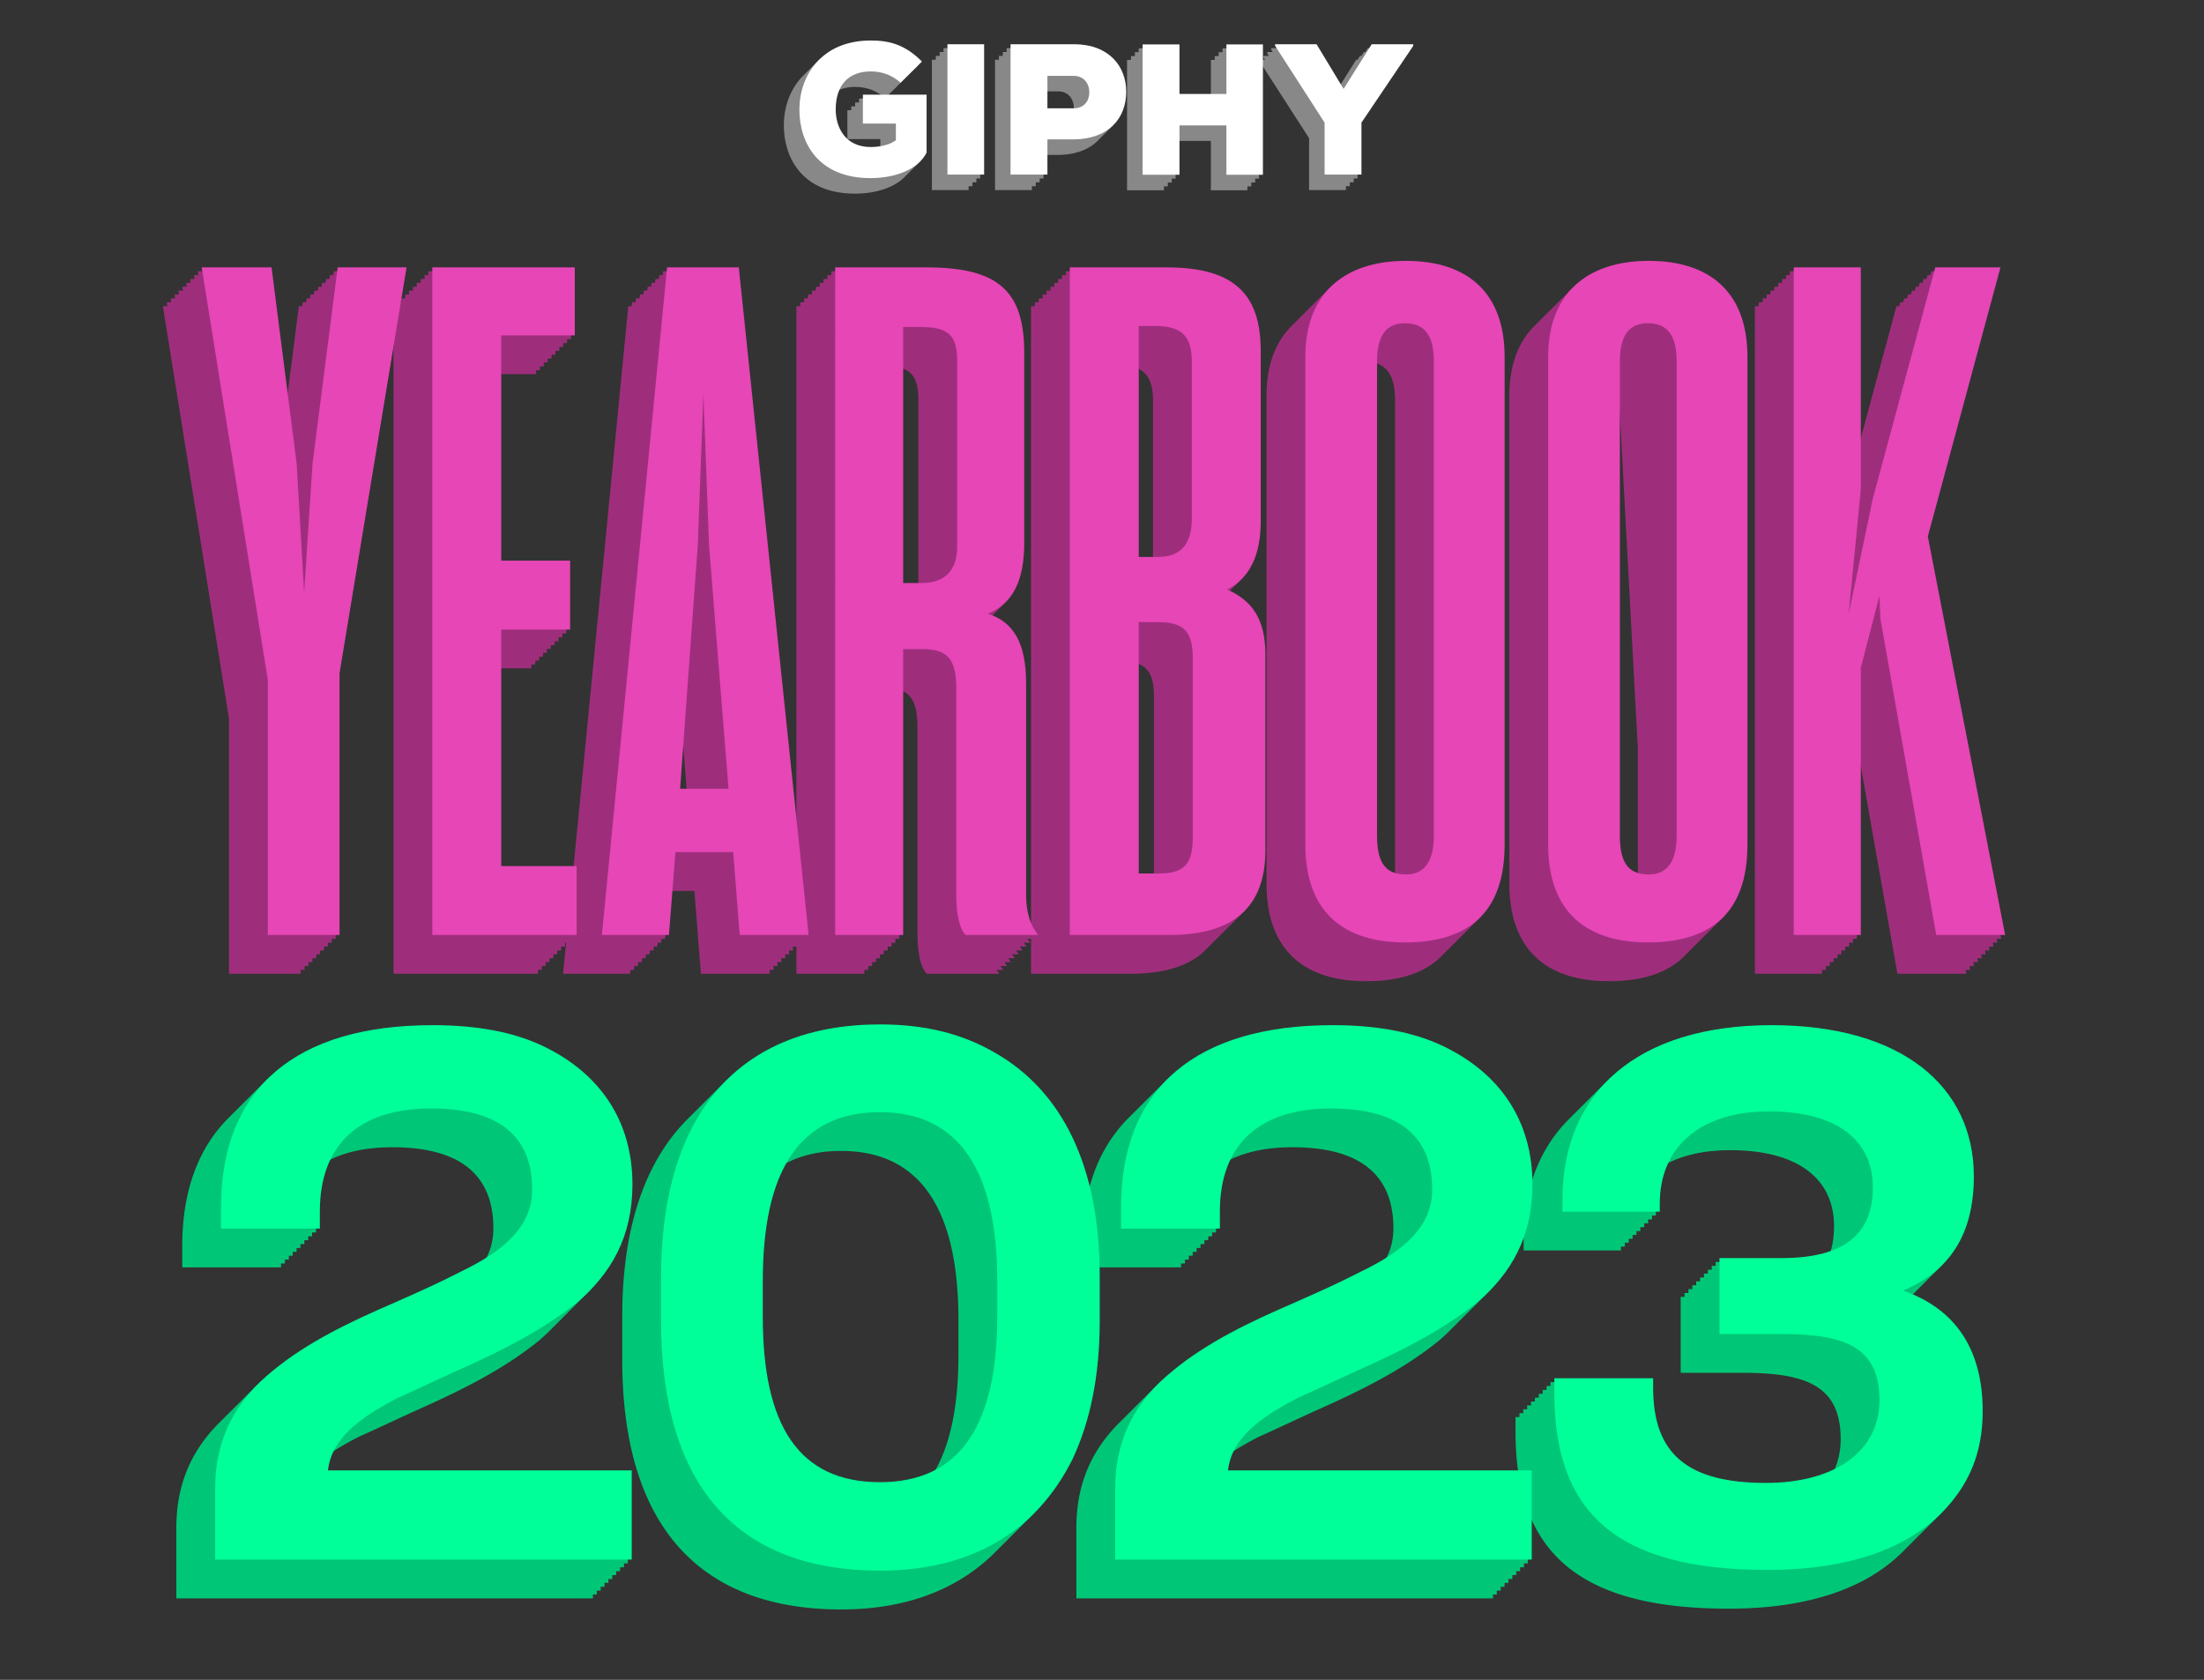 <svg width="568" height="433" fill="none" xmlns="http://www.w3.org/2000/svg"><rect width="100%" height="100%" fill="#333333" stroke="none"/><path fill-rule="evenodd" clip-rule="evenodd" d="M264.984 391.585c4.104-3.984 7.585-8.796 10.4-14.425 4.56-9.69 7.03-21.47 7.03-35.72v-11.4c0-1.131-.016-2.248-.046-3.35h22.01v-1h1v-1h1v-1h1v-1h1v-1h1v-1h1v-1h1v-1h1v-1h1v-4.37c0-5.496 1.02-10.206 3.03-14.069 4.391-2.325 9.959-3.531 16.66-3.531 17.1 0 26.03 6.84 26.03 20.9 0 2.991-.716 5.662-2.041 8.084-2.152 1.411-4.567 2.735-7.199 4.006-5.51 2.85-11.02 5.32-17.48 8.17-11.02 4.75-22.23 10.07-31.16 17.48a48.708 48.708 0 0 0-4.287 3.911c-.34.329-.673.662-1 1-.34.329-.673.662-1 1-.34.329-.673.662-1 1-.339.329-.673.662-1 1-.339.329-.673.662-1 1-.34.329-.673.662-1 1-.34.329-.673.662-1 1-.34.329-.673.662-1 1-7.182 6.962-11.533 15.702-11.533 27.489V412h107.35v-1h1v-1h1v-1h1v-1h1v-1h1v-1h1v-1h1v-1h1v-1h1v-13.633c6.389 17.101 22.733 25.293 51.737 25.293 20.82 0 35.945-5.402 45.376-15.182.34-.328.673-.662 1-1 .34-.328.673-.662 1-1 .34-.328.673-.662 1-1 .34-.328.673-.662 1-1 .34-.328.673-.662 1-1 .34-.328.674-.662 1-1 .34-.328.673-.662 1-1 .34-.328.673-.662 1-1a38.52 38.52 0 0 0 4.644-5.388c4.37-6.08 6.46-13.11 6.46-21.28 0-15.604-6.619-25.25-18.003-30.175l.061-.065c.344-.325.677-.658 1-1 .344-.325.677-.658 1-1 .344-.325.677-.659 1-1 .344-.325.677-.659 1-1 .344-.325.677-.659 1-1 .344-.325.677-.659 1-1 .344-.325.677-.658 1-1 5.775-5.471 8.662-13.157 8.662-23.37 0-23.18-18.62-38.95-52.06-38.95-19.293 0-33.725 5.323-42.786 14.725-.34.328-.674.662-1 1-.34.328-.673.661-1 1-.34.328-.673.661-1 1-.34.328-.674.661-1 1-.34.328-.674.662-1 1-.34.328-.674.661-1 1-.34.328-.673.661-1 1-.34.328-.673.661-1 1-5.464 5.267-9.137 11.913-10.921 19.697.013-.456.02-.917.02-1.382 0-15.96-7.98-28.5-23.18-35.72-7.6-3.61-17.1-5.32-28.31-5.32-19.361 0-33.937 4.9-43.126 14.445-.34.327-.673.661-1 1-.34.327-.673.66-1 1-.34.327-.673.661-1 1-.34.327-.673.661-1 1-.34.327-.673.661-1 1-.34.327-.673.661-1 1-.34.327-.673.661-1 1-.34.327-.673.661-1 1-5.55 5.343-9.296 12.252-11.119 20.676-3.769-16.809-12.247-28.776-24.579-35.901-8.74-5.13-18.43-7.41-29.83-7.41-17.007 0-30.562 5.071-40.121 14.931-.338.328-.671.662-1 1.001-.338.327-.671.66-1 .999-.338.328-.671.662-1 1.001-.338.327-.671.661-1 1-.338.327-.671.661-1 .999-.338.328-.671.662-1 1.001-.338.327-.671.661-1 .999-.338.328-.671.662-1 1.001-11.266 10.92-17.309 28.141-17.309 51.238v11.21c0 42.94 19.95 64.41 56.43 64.41 16.739 0 30.355-5.137 40.19-15.265.337-.327.67-.661 1-1 .337-.327.67-.661 1-1 .337-.327.67-.661 1-1 .337-.327.67-.661 1-1 .337-.327.67-.661.999-.999.338-.328.671-.662 1.001-1.001.337-.327.67-.661 1-.999.337-.328.67-.662 1-1.001Zm52.208-17.066c2.143-1.421 4.541-2.782 7.136-4.129 2.652-1.179 5.405-2.459 8.208-3.762h.001a619.59 619.59 0 0 1 7.941-3.648c10.64-4.75 21.28-10.07 30.21-17.29a48.778 48.778 0 0 0 3.482-3.249c.34-.329.673-.662 1-1 .34-.329.673-.662 1.001-1 .339-.329.672-.662.999-.999.34-.33.673-.663 1.001-1.001.339-.329.672-.662.999-1 .34-.329.673-.662 1-1 .34-.329.673-.662 1-.999.34-.33.673-.663 1-1.001 5.058-4.905 8.763-10.703 10.557-17.857a58.425 58.425 0 0 0-.062 2.696v3.04h25.08v-1h1v-1h1v-1h1v-1h1v-1h1v-1h1v-1h1v-1h1v-1h1v-2.09c0-4.143.851-7.884 2.502-11.107 4.383-2.349 9.957-3.643 16.618-3.643 18.05 0 26.79 7.79 26.79 19.57 0 2.661-.357 5.041-1.091 7.132-3.505 1.398-7.971 2.108-13.469 2.108h-15.96v1h-1v1h-1v1h-1v1h-1v1h-1v1h-1v1h-1v1h-1v1h-1v19.57h15.96c16.53 0 25.27 3.42 25.27 17.1 0 3.046-.623 5.838-1.811 8.327-4.8 2.548-11.049 3.953-18.449 3.953-20.14 0-29.07-7.41-29.07-24.51v-2.47h-25.46v1h-1v1h-1v1h-1v1h-1v1h-1v1h-1v1h-1v1h-1v1h-1v3.8c0 3.909.258 7.558.785 10.95h-75.892a15.252 15.252 0 0 1 1.724-5.491ZM195.584 340.49c0 27.74 9.12 42.56 30.21 42.56 5.82 0 10.784-1.168 14.905-3.504 4.222-7.078 6.305-17.16 6.305-30.246v-9.12c0-27.93-9.5-43.51-30.21-43.51-5.815 0-10.719 1.184-14.774 3.485-4.392 7.344-6.436 17.8-6.436 31.025v9.31ZM64.983 358.271c-.34.329-.673.662-1 1-.34.329-.673.662-1 1-.34.329-.673.662-1 1-.34.329-.673.662-1 1-.34.329-.673.662-1 1-.34.329-.673.662-1 1-.34.329-.673.662-1 1-.34.329-.673.662-1 1-7.182 6.962-11.534 15.702-11.534 27.489V412H152.8v-1h1v-1h1v-1h1v-1h1v-1h1v-1h1v-1h1v-1h1v-1h1v-22.99h-78.28a15.25 15.25 0 0 1 1.724-5.491c2.143-1.421 4.541-2.782 7.136-4.129 2.652-1.179 5.405-2.459 8.208-3.762h.001l.002-.001c2.618-1.217 5.279-2.454 7.939-3.647 10.64-4.75 21.28-10.07 30.21-17.29a48.581 48.581 0 0 0 3.483-3.249c.339-.329.673-.662 1-1 .339-.329.673-.662 1-1 .339-.329.673-.662 1-1 .339-.329.673-.662 1-1 .339-.329.673-.662 1-1 .339-.329.673-.662 1-1 .339-.329.673-.662 1-1 .339-.329.673-.662 1-1 7.288-7.068 11.767-15.988 11.767-28.151 0-15.96-7.98-28.5-23.18-35.72-7.6-3.61-17.1-5.32-28.31-5.32-19.36 0-33.937 4.9-43.125 14.445-.34.327-.674.661-1 1-.34.327-.674.661-1 1-.34.327-.674.661-1 1-.34.327-.674.661-1 1-.34.327-.674.661-1 1-.34.327-.674.661-1 1-.34.327-.674.661-1 1-.34.327-.674.661-1 1-8.146 7.842-12.405 19.056-12.405 33.485v5.51h25.46v-1h1v-1h1v-1h1v-1h1v-1h1v-1h1v-1h1v-1h1v-1h1v-4.37c0-5.496 1.02-10.206 3.03-14.069 4.391-2.325 9.96-3.531 16.66-3.531 17.1 0 26.03 6.84 26.03 20.9 0 2.991-.716 5.662-2.041 8.084-2.151 1.411-4.567 2.735-7.199 4.006-5.51 2.85-11.02 5.32-17.48 8.17-11.02 4.75-22.23 10.07-31.16 17.48a48.744 48.744 0 0 0-4.286 3.911Z" fill="#00C777"/><path d="M55.45 402h107.349v-22.99h-78.28c.95-8.17 7.98-13.49 17.86-18.62 5.13-2.28 10.64-4.94 16.15-7.41 10.64-4.75 21.28-10.07 30.21-17.29 8.74-7.41 14.25-16.91 14.25-30.4 0-15.96-7.98-28.5-23.18-35.72-7.6-3.61-17.1-5.32-28.31-5.32-35.15 0-54.53 16.15-54.53 46.93v5.51h25.46v-4.37c0-17.1 9.88-26.6 28.69-26.6 17.1 0 26.03 6.84 26.03 20.9 0 9.5-7.22 15.77-18.24 21.09-5.51 2.85-11.02 5.32-17.48 8.17-11.02 4.75-22.23 10.07-31.16 17.48-9.12 7.41-14.82 16.91-14.82 30.4V402ZM226.794 404.85c22.99 0 40.09-9.69 49.59-28.69 4.56-9.69 7.03-21.47 7.03-35.72v-11.4c0-28.5-9.69-47.69-26.79-57.57-8.74-5.13-18.43-7.41-29.83-7.41-35.91 0-56.43 22.61-56.43 65.17v11.21c0 42.94 19.95 64.41 56.43 64.41Zm0-22.8c-21.09 0-30.21-14.82-30.21-42.56v-9.31c0-27.93 9.12-43.51 30.21-43.51 20.71 0 30.21 15.58 30.21 43.51v9.12c0 28.5-9.88 42.75-30.21 42.75ZM287.398 402h107.35v-22.99h-78.28c.95-8.17 7.98-13.49 17.86-18.62 5.13-2.28 10.64-4.94 16.15-7.41 10.64-4.75 21.28-10.07 30.21-17.29 8.74-7.41 14.25-16.91 14.25-30.4 0-15.96-7.98-28.5-23.18-35.72-7.6-3.61-17.1-5.32-28.31-5.32-35.15 0-54.53 16.15-54.53 46.93v5.51h25.46v-4.37c0-17.1 9.88-26.6 28.69-26.6 17.1 0 26.03 6.84 26.03 20.9 0 9.5-7.22 15.77-18.24 21.09-5.51 2.85-11.02 5.32-17.48 8.17-11.02 4.75-22.23 10.07-31.16 17.48-9.12 7.41-14.82 16.91-14.82 30.4V402ZM455.485 404.66c23.75 0 40.09-7.03 49.02-19.57 4.37-6.08 6.46-13.11 6.46-21.28 0-16.72-7.6-26.6-20.52-31.16 12.16-5.13 18.24-14.63 18.24-29.45 0-23.18-18.62-38.95-52.06-38.95-34.96 0-53.96 17.48-53.96 45.03v3.04h25.08v-2.09c0-14.25 10.07-23.75 28.12-23.75s26.79 7.79 26.79 19.57c0 11.97-7.22 18.24-23.56 18.24h-15.96v19.57h15.96c16.53 0 25.27 3.42 25.27 17.1 0 12.92-11.21 21.28-29.26 21.28-20.14 0-29.07-7.41-29.07-24.51v-2.47h-25.46v3.8c0 30.97 16.15 45.6 54.91 45.6Z" fill="#0F9"/><path fill-rule="evenodd" clip-rule="evenodd" d="M379.946 237.984c4.413-4.079 6.815-10.381 6.815-19.264V92.96c0-16.32-9.36-24.72-25.44-24.72-8.579 0-15.469 2.464-19.982 7.316-.345.32-.679.654-1 1-.345.32-.679.654-1 1-.345.32-.679.654-1 1-.345.32-.679.654-1 1-.345.32-.679.654-1 1-.345.32-.679.654-1 1-.345.32-.679.654-1 1a19.61 19.61 0 0 0-1 1c-4.449 4.14-6.938 10.294-6.938 18.404v125.76c0 17.76 10.32 25.2 25.68 25.2 8.667 0 15.451-2.161 19.865-6.936.346-.319.679-.652 1-1 .346-.319.679-.652 1-1 .346-.319.679-.652 1-1 .346-.319.679-.652 1-1 .346-.319.679-.652 1-1 .346-.319.679-.652 1-1 .346-.319.679-.653 1-1 .346-.319.679-.653 1-1Zm-20.442-11.726c.011-.305.017-.618.017-.938V103.16c0-5.859-1.824-8.98-5.632-9.685-.006.224-.008.452-.008.685v122.16c0 5.922 1.491 9.235 5.623 9.938ZM51.14 70.92h-1.16l.16 1h-1.16l.16 1h-1.16l.16 1h-1.16l.16 1h-1.16l.16 1h-1.16l.16 1h-1.16l.16 1h-1.16l.16 1h-1.16l17.04 106.32V251H77.5v-1h1v-1h1v-1h1v-1h1v-1h1v-1h1v-1h1v-1h1v-1h1v-67.44l14.912-90.3V251h37.2v-1h1v-1h1v-1h1v-1h1v-1h1v-1h1v-1h1v-1h.285l-.781 8h17.28l.079-1h.921l.079-1h.921l.079-1h.921l.079-1h.921l.079-1h.921l.079-1h.921l.079-1h.921l.079-1h.921l.079-1h.921l.972-12.36h6.588l1.68 21.36h17.76l-.104-1h1.104l-.104-1h1.104l-.104-1h1.104l-.104-1h1.104l-.104-1h1.104l-.104-1h1.104l-.104-1h.948v7h17.52v-1h1v-1h1v-1h1v-1h1v-1h1v-1h1v-1h1v-1h1v-1h1v-64.187c3.552 1.101 4.68 4.125 4.68 9.827v53.04c0 4.56.72 8.64 2.4 10.32h18.72c-.264-.322-.51-.655-.738-1h1.738c-.264-.322-.51-.655-.738-1h1.738c-.264-.322-.51-.655-.738-1h1.738c-.264-.322-.51-.655-.738-1h1.738c-.264-.322-.51-.655-.738-1h1.738c-.264-.322-.51-.655-.738-1h1.738c-.264-.322-.51-.655-.738-1h1.738c-.264-.322-.51-.655-.738-1h1.738c-.264-.322-.51-.655-.738-1h.887v9h25.68c9.216 0 15.76-2.239 19.79-6.638.349-.32.682-.653 1-1 .349-.32.682-.653 1-1 .349-.32.682-.653 1-1 .349-.32.682-.653 1-1 .349-.32.682-.653 1-1 .349-.32.682-.653 1-1 .349-.32.682-.653 1-1 .349-.32.682-.653 1-1 3.992-3.659 5.93-9.079 5.93-16.202v-50.4c0-8.78-3.114-13.556-9.128-16.469.156-.157.308-.317.456-.481.35-.316.683-.649 1-1 .35-.316.683-.649 1-1 3.648-3.29 5.472-8.494 5.472-15.37V91.52c0-14.16-6.24-21.6-24.24-21.6h-24.96v1h-1v1h-1v1h-1v1h-1v1h-1v1h-1v1h-1v1h-1v1h-1v161.906c-1.563-2.448-2.269-5.476-2.269-9.386V177.2c0-9.707-2.761-15.168-8.681-17.58.322-.293.629-.602.92-.927a12.75 12.75 0 0 0 1-1 12.75 12.75 0 0 0 1-1c3.625-3.245 5.281-8.454 5.281-15.733V92c0-15.84-6.48-22.08-25.2-22.08h-23.52v1h-1v1h-1v1h-1v1h-1v1h-1v1h-1v1h-1v1h-1v1h-1v142.466L189.396 69.92h-18.48l-.097 1h-.903l-.097 1h-.903l-.097 1h-.903l-.097 1h-.903l-.097 1h-.903l-.097 1h-.903l-.097 1h-.903l-.097 1h-.903l-.097 1h-.903l-14.304 146.518v-1.198h-19.44v-51.96h8.76v-1h1v-1h1v-1h1v-1h1v-1h1v-1h1v-1h1v-1h1v-1h1v-17.76h-17.76V96.44h9.96v-1h1v-1h1v-1h1v-1h1v-1h1v-1h1v-1h1v-1h1v-1h1V69.92h-36.72v1h-1v1h-1v1h-1v1h-1v1h-1v1h-1v1h-1v1h-.953l1.321-8H86.02l-.128 1h-.872l-.128 1h-.872l-.128 1h-.872l-.128 1h-.872l-.128 1h-.872l-.128 1h-.872l-.128 1h-.872l-.128 1h-.872l-.128 1h-.872l-3.444 26.916L68.98 69.92h-18l.16 1Zm51.272 8v-.715l-.118.715h.118Zm73.175 107.331-1.311 18.069h2.759l-1.448-18.069Zm61.089-34.971H231.76V94.733c3.714.93 4.92 3.405 4.92 8.427v47.76c0 .121-.001.241-.004.36Zm60.456-6.72c.011-.274.017-.554.017-.84v-40.56c0-4.805-1.473-7.401-4.68-8.49v49.89h4.663Zm.255 81.6.002-.36v-46.32c0-5.119-1.393-7.731-4.92-8.685v55.365h4.918Zm145.137 11.824c4.413-4.079 6.815-10.381 6.815-19.264V92.96c0-16.32-9.36-24.72-25.44-24.72-8.579 0-15.468 2.464-19.982 7.316-.345.32-.679.654-1 1-.345.32-.679.654-1 1-.345.32-.679.654-1 1-.345.32-.679.654-1 1-.345.32-.679.654-1 1-.345.32-.679.654-1 1-.345.32-.679.654-1 1a19.61 19.61 0 0 0-1 1c-4.449 4.14-6.938 10.294-6.938 18.404v125.76c0 17.76 10.32 25.2 25.68 25.2 8.667 0 15.452-2.161 19.865-6.936.346-.319.679-.652 1-1 .346-.319.679-.652 1-1 .346-.319.679-.652 1-1 .346-.319.679-.652 1-1 .346-.319.679-.652 1-1 .346-.319.679-.652 1-1 .346-.319.679-.653 1-1 .346-.319.679-.653 1-1Zm-20.425-45.026v32.362c0 .32-.006.633-.017.938-4.132-.703-5.623-4.016-5.623-9.938V94.16c0-.233.003-.461.008-.685.095.017.188.036.28.057l5.352 99.426ZM461.271 70.92h-1v1h-1v1h-1v1h-1v1h-1v1h-1v1h-1v1h-1v1h-1V251h17.28v-1h1v-1h1v-1h1v-1h1v-1h1v-1h1v-1h1v-1h1v-1h1v-50.16l10.44 59.16h17.76l-.194-1h1.194l-.194-1h1.194l-.194-1h1.194l-.194-1h1.194l-.194-1h1.194l-.194-1h1.194l-.194-1h1.194l-.194-1h1.194l-.194-1h1.194l-19.92-102.72 18.72-69.36h-16.8l-.27 1h-.73l-.27 1h-.73l-.27 1h-.73l-.27 1h-.73l-.27 1h-.73l-.27 1h-.73l-.27 1h-.73l-.27 1h-.73l-.27 1h-.73l-10.2 37.755V69.92h-17.28v1Z" fill="#9E2E7C"/><path d="M69.02 241H87.5v-67.44l17.28-104.64H87.02l-6.48 50.64-2.16 33.12-1.92-33.12-6.48-50.64h-18l17.04 106.32V241ZM148.612 241v-17.76h-19.44v-60.96h17.76v-17.76h-17.76V86.44h18.96V68.92h-36.72V241h37.2ZM188.956 219.64l1.68 21.36h17.76l-18-172.08h-18.48L155.116 241h17.28l1.68-21.36h14.88Zm-13.68-16.32 4.56-62.88 1.44-38.88 1.44 38.88 5.04 62.88h-12.48ZM232.76 167.32h5.04c6.72 0 8.64 2.88 8.64 10.32v53.04c0 4.56.72 8.64 2.4 10.32h18.72c-2.16-2.64-3.12-6-3.12-10.56V176.2c0-10.32-3.12-15.84-9.84-18 6.48-2.64 9.36-8.64 9.36-18.24V91c0-15.84-6.48-22.08-25.2-22.08h-23.52V241h17.52v-73.68Zm0-83.04h4.32c7.44 0 9.6 2.16 9.6 8.88v47.76c0 6-3.12 9.36-9.12 9.36h-4.8v-66ZM275.709 241h25.68c16.8 0 24.72-7.44 24.72-21.84v-50.4c0-9.12-3.36-13.92-9.84-16.8 5.76-2.88 8.64-8.88 8.64-17.52V90.52c0-14.16-6.24-21.6-24.24-21.6h-24.96V241Zm17.76-156.96h4.32c6.48 0 9.36 2.4 9.36 9.12v40.56c0 6.48-2.88 9.84-8.64 9.84h-5.04V84.04Zm0 76.32h5.04c6.48 0 8.88 2.4 8.88 9.12v46.32c0 6.96-2.16 9.36-8.88 9.36h-5.04v-64.8ZM362.081 242.92c16.08 0 25.68-7.44 25.68-25.2V91.96c0-16.32-9.36-24.72-25.44-24.72-15.84 0-25.92 8.4-25.92 24.72v125.76c0 17.76 10.32 25.2 25.68 25.2Zm.24-17.52c-5.52 0-7.44-3.36-7.44-10.08V93.16c0-6.72 2.4-9.84 7.2-9.84 5.04 0 7.44 3.12 7.44 9.84v122.16c0 6.72-2.4 10.08-7.2 10.08ZM424.659 242.92c16.08 0 25.68-7.44 25.68-25.2V91.96c0-16.32-9.36-24.72-25.44-24.72-15.84 0-25.92 8.4-25.92 24.72v125.76c0 17.76 10.32 25.2 25.68 25.2Zm.24-17.52c-5.52 0-7.44-3.36-7.44-10.08V93.16c0-6.72 2.4-9.84 7.2-9.84 5.04 0 7.44 3.12 7.44 9.84v122.16c0 6.72-2.4 10.08-7.2 10.08ZM484.351 153.64l.24 5.76 14.4 81.6h17.76l-19.92-102.72 18.72-69.36h-16.8l-16.08 59.52-6.24 29.76 3.12-31.92V68.92h-17.28V241h17.28v-68.88l4.8-18.48Z" fill="#E646B6"/><path fill-rule="evenodd" clip-rule="evenodd" d="M236.596 16.864c-4.416-4.464-8.544-5.424-13.2-5.424-6.25 0-10.818 2.212-13.837 5.512-.35.32-.683.654-1 1-.35.32-.683.654-1 1-3.761 3.44-5.547 8.405-5.547 13.296 0 8.784 5.04 17.664 18.336 17.664 5.502 0 10.554-1.66 13.247-4.777a10 10 0 0 0 1-1 10 10 0 0 0 1-1c.931-.81 1.68-1.744 2.201-2.799V25.408H221.38v1h-1v1h-1v1h-1v7.44h8.496v2.637a14.817 14.817 0 0 1-3.48.411c-6.768 0-9.024-5.328-9.024-9.648 0-2.34.45-4.26 1.275-5.762 1.333-.72 2.936-1.078 4.749-1.078 2.256 0 5.232.624 7.68 2.928l5.52-5.472-.004-.004 1.004-.996-.004-.004 1.004-.996a.016.016 0 0 0-.004-.004l1.004-.996ZM252.622 46V12.4h-9.456v1h-1v1h-1v1h-1V49h9.456v-1h1v-1h1v-1h1Zm24.006-17.165a4.84 4.84 0 0 1-.877.077h-6.816V23.56h3.816c2.592 0 3.984 2.016 3.984 4.224 0 .36-.035.713-.107 1.051ZM267.935 46h1v-6.072h3.816c4.881-.052 8.441-1.651 10.675-4.203.358-.314.692-.648 1-1 .358-.314.692-.648 1-1 2.54-2.225 3.813-5.438 3.813-9.085 0-6.576-4.464-12.24-13.488-12.24h-16.32v1h-1v1h-1v1h-1V49h9.504v-1h1v-1h1v-1Zm56.536-33.552h-9.408v1h-1v1h-1v1h-1v9.768h-9.096V12.448h-9.504v1h-1v1h-1v1h-1v33.6h9.504v-1h1v-1h1v-1h1v-9.72h9.096v12.72h9.408v-1h1v-1h1v-1h1v-33.6Zm3.124-.048h10.704l6.415 10.618 4.793-7.618h.371l.629-1h.371l.629-1h.371l.629-1h10.704v.432l-13.344 19.776V46h-1v1h-1v1h-1v1h-9.504V35.608l-12.768-19.824V15.4h1.396l-.396-.616V14.4h1.396l-.396-.616V13.4h1.396l-.396-.616V12.4Z" fill="#888"/><path d="M237.596 15.864c-4.416-4.464-8.544-5.424-13.2-5.424-12.624 0-18.384 9.024-18.384 17.808s5.04 17.664 18.336 17.664c6.48 0 12.336-2.304 14.448-6.576V24.408H222.38v7.44h8.496v4.32c-1.92 1.392-4.704 1.728-6.48 1.728-6.768 0-9.024-5.328-9.024-9.648 0-6.576 3.552-9.84 9.024-9.84 2.256 0 5.232.624 7.68 2.928l5.52-5.472ZM253.622 45V11.4h-9.456V45h9.456ZM269.935 19.56h6.816c2.592 0 3.984 2.016 3.984 4.224s-1.344 4.128-3.984 4.128h-6.816V19.56Zm6.816 16.368c8.976-.096 13.488-5.424 13.488-12.288 0-6.576-4.464-12.24-13.488-12.24h-16.32V45h9.504v-9.072h6.816ZM325.471 45.048v-33.6h-9.408v12.768h-12.096V11.448h-9.504v33.6h9.504v-12.72h12.096v12.72h9.408ZM339.299 11.4h-10.704v.384l12.768 19.824V45h9.504V31.608l13.344-19.776V11.4h-10.704l-7.248 11.52-6.96-11.52Z" fill="#fff"/></svg>